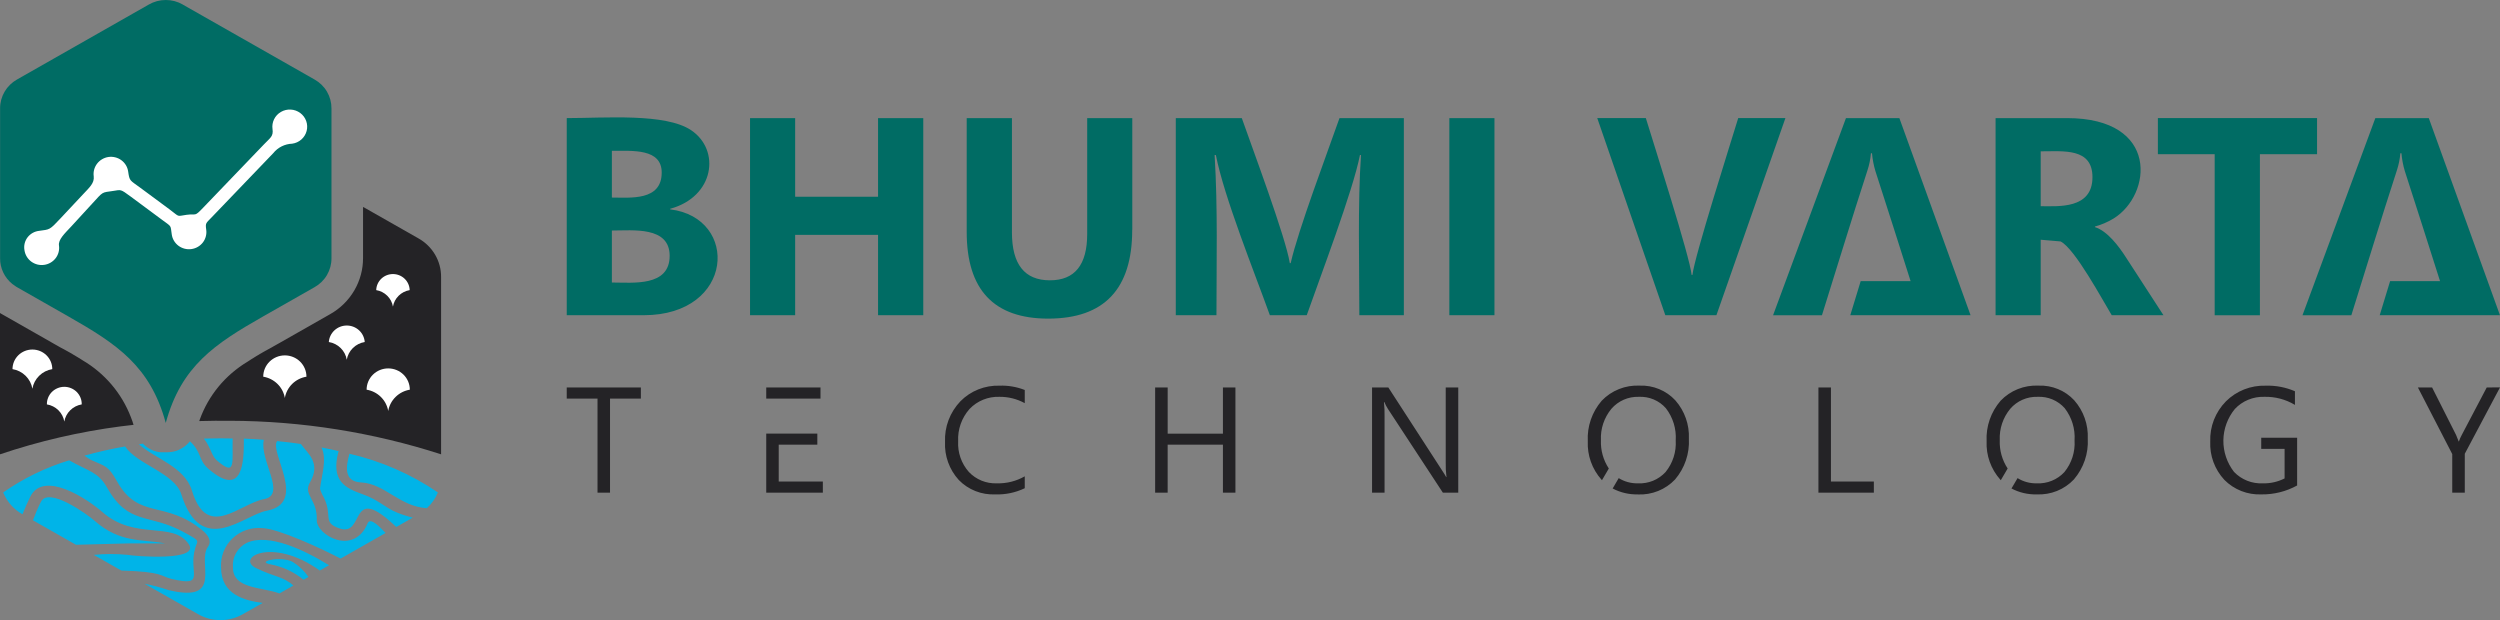 <svg width="129" height="32" viewBox="0 0 129 32" fill="none" xmlns="http://www.w3.org/2000/svg">
<rect x="0" y="0" width="129" height="32" fill="#808080" stroke="none"/>
<g clip-path="url(#clip0_2343_9292)">
<path fill-rule="evenodd" clip-rule="evenodd" d="M9.428 0.234L16.227 4.1C16.495 4.25 16.718 4.467 16.872 4.73C17.026 4.993 17.106 5.292 17.104 5.595V13.326C17.107 13.629 17.026 13.928 16.872 14.191C16.718 14.454 16.495 14.671 16.227 14.821L13.584 16.324C11.068 17.755 9.353 18.89 8.553 21.823C7.754 18.89 6.037 17.755 3.521 16.324L1.044 14.914C0.898 14.839 0.76 14.751 0.632 14.65C0.434 14.489 0.275 14.287 0.166 14.058C0.058 13.829 0.002 13.579 0.005 13.326V5.596C0.002 5.292 0.083 4.994 0.237 4.731C0.391 4.468 0.614 4.25 0.882 4.1L7.679 0.234C7.945 0.08 8.247 -0 8.556 -0C8.864 -0 9.167 0.08 9.433 0.234L9.428 0.234Z" fill="#006C64"/>
<path fill-rule="evenodd" clip-rule="evenodd" d="M2.026 11.911C2.574 11.836 2.55 11.88 3.123 11.267L4.258 10.055C4.622 9.666 4.877 9.451 4.836 9.099C4.804 8.868 4.867 8.633 5.009 8.446C5.152 8.259 5.363 8.135 5.598 8.1C5.715 8.083 5.834 8.09 5.948 8.119C6.062 8.147 6.17 8.198 6.264 8.268C6.358 8.338 6.438 8.425 6.498 8.525C6.558 8.626 6.597 8.736 6.613 8.851C6.686 9.36 6.701 9.29 7.241 9.689L8.747 10.803C9.3 11.217 9.095 11.159 9.624 11.085C10.165 11.011 10.01 11.211 10.494 10.706L13.623 7.447C13.944 7.109 14.116 7.037 14.062 6.663C14.037 6.489 14.065 6.312 14.142 6.154C14.219 5.997 14.341 5.865 14.495 5.776C14.648 5.686 14.824 5.644 15.002 5.654C15.179 5.663 15.35 5.725 15.492 5.83C15.634 5.935 15.742 6.08 15.8 6.245C15.859 6.41 15.867 6.589 15.822 6.759C15.778 6.928 15.683 7.081 15.551 7.198C15.418 7.315 15.253 7.39 15.077 7.414C14.888 7.421 14.703 7.468 14.535 7.552C14.366 7.636 14.218 7.755 14.101 7.902L10.919 11.217C10.635 11.514 10.591 11.501 10.639 11.837C10.657 11.953 10.653 12.071 10.624 12.185C10.596 12.3 10.546 12.407 10.475 12.502C10.404 12.596 10.315 12.676 10.212 12.736C10.11 12.796 9.996 12.836 9.878 12.852C9.76 12.869 9.64 12.862 9.524 12.832C9.409 12.802 9.3 12.75 9.206 12.679C9.111 12.607 9.032 12.518 8.973 12.416C8.913 12.314 8.875 12.201 8.861 12.085C8.789 11.594 8.875 11.724 8.354 11.336L6.744 10.143C6.204 9.744 6.249 9.791 5.848 9.851C5.229 9.945 5.352 9.858 4.753 10.512L3.686 11.675C3.322 12.064 2.999 12.365 3.043 12.668C3.059 12.783 3.053 12.9 3.023 13.012C2.994 13.125 2.942 13.23 2.871 13.323C2.8 13.416 2.711 13.494 2.609 13.553C2.508 13.612 2.395 13.651 2.278 13.667C2.161 13.683 2.042 13.677 1.928 13.648C1.814 13.618 1.707 13.568 1.612 13.498C1.518 13.428 1.439 13.34 1.379 13.24C1.319 13.14 1.28 13.029 1.263 12.914C1.241 12.798 1.244 12.679 1.271 12.565C1.298 12.45 1.35 12.342 1.421 12.248C1.493 12.154 1.584 12.075 1.688 12.017C1.792 11.959 1.907 11.923 2.026 11.911Z" fill="white"/>
<path fill-rule="evenodd" clip-rule="evenodd" d="M18.742 10.68L21.594 12.302C21.95 12.502 22.246 12.792 22.451 13.141C22.656 13.491 22.763 13.889 22.76 14.292V23.443C19.245 22.308 15.572 21.724 11.873 21.712C11.357 21.706 10.824 21.712 10.282 21.727L10.304 21.662C10.75 20.414 11.62 19.356 12.768 18.667L12.846 18.616L12.851 18.613L13.014 18.507H13.019L13.1 18.456L13.103 18.453L13.185 18.402L13.191 18.398L13.273 18.347H13.278L13.362 18.297L13.365 18.293L13.451 18.242H13.455L13.54 18.191L13.546 18.188L13.633 18.137H13.637L13.726 18.086H13.73L13.819 18.035L13.912 17.985L14.005 17.934L14.1 17.879L14.196 17.825L14.294 17.77L14.394 17.714L17.035 16.211C17.553 15.92 17.983 15.498 18.281 14.989C18.579 14.48 18.735 13.902 18.733 13.315V10.703L18.742 10.68ZM0 23.443V16.152L0.057 16.186L0.147 16.237L0.157 16.244L0.168 16.249L0.179 16.256L0.19 16.261L0.201 16.268L0.212 16.273L0.222 16.28L2.699 17.69L2.797 17.747L2.894 17.801L2.99 17.855L3.085 17.91L3.178 17.961H3.182L3.273 18.011H3.277L3.366 18.062H3.369L3.459 18.113H3.462L3.55 18.164H3.554L3.641 18.215H3.645L3.731 18.265L3.734 18.269L3.818 18.32H3.822L3.906 18.371L3.912 18.374L3.992 18.425H3.997L4.078 18.476H4.084L4.162 18.527L4.168 18.53L4.246 18.581L4.251 18.585C5.401 19.257 6.283 20.295 6.754 21.527L6.792 21.629L6.83 21.73L6.864 21.838L6.891 21.922C6.665 21.947 6.444 21.973 6.226 22.001C4.107 22.278 2.022 22.761 0 23.443Z" fill="#242326"/>
<path fill-rule="evenodd" clip-rule="evenodd" d="M20.032 21.206C19.985 20.932 19.852 20.679 19.653 20.482C19.453 20.285 19.196 20.154 18.917 20.108C18.917 19.817 19.035 19.537 19.244 19.331C19.453 19.125 19.736 19.01 20.032 19.01C20.328 19.01 20.612 19.125 20.821 19.331C21.03 19.537 21.147 19.817 21.147 20.108C20.869 20.154 20.612 20.285 20.412 20.482C20.212 20.679 20.079 20.932 20.032 21.206Z" fill="white"/>
<path fill-rule="evenodd" clip-rule="evenodd" d="M20.276 15.821C20.24 15.608 20.137 15.412 19.982 15.26C19.828 15.107 19.629 15.006 19.413 14.97C19.419 14.749 19.512 14.538 19.673 14.383C19.834 14.228 20.051 14.141 20.276 14.141C20.501 14.141 20.718 14.228 20.879 14.383C21.04 14.538 21.134 14.749 21.139 14.97C20.923 15.007 20.724 15.108 20.57 15.26C20.415 15.412 20.313 15.608 20.276 15.821Z" fill="white"/>
<path fill-rule="evenodd" clip-rule="evenodd" d="M17.893 18.562C17.855 18.334 17.745 18.123 17.579 17.959C17.413 17.795 17.199 17.686 16.967 17.648C16.984 17.417 17.089 17.201 17.261 17.043C17.432 16.885 17.659 16.797 17.894 16.797C18.129 16.797 18.355 16.885 18.527 17.043C18.699 17.201 18.803 17.417 18.82 17.648C18.588 17.686 18.374 17.795 18.208 17.959C18.042 18.123 17.932 18.334 17.893 18.562Z" fill="white"/>
<path fill-rule="evenodd" clip-rule="evenodd" d="M14.698 20.535C14.651 20.26 14.518 20.007 14.318 19.81C14.118 19.614 13.861 19.483 13.583 19.437C13.583 19.145 13.7 18.866 13.909 18.66C14.118 18.454 14.402 18.338 14.698 18.338C14.994 18.338 15.277 18.454 15.486 18.66C15.695 18.866 15.813 19.145 15.813 19.437C15.534 19.483 15.277 19.614 15.077 19.81C14.878 20.007 14.745 20.26 14.698 20.535Z" fill="white"/>
<path fill-rule="evenodd" clip-rule="evenodd" d="M1.671 20.058C1.628 19.806 1.506 19.572 1.322 19.391C1.138 19.209 0.901 19.089 0.645 19.047C0.645 18.779 0.753 18.521 0.945 18.332C1.138 18.142 1.399 18.036 1.671 18.036C1.943 18.036 2.204 18.142 2.397 18.332C2.59 18.521 2.698 18.779 2.698 19.047C2.441 19.089 2.204 19.209 2.02 19.391C1.836 19.572 1.714 19.806 1.671 20.058Z" fill="white"/>
<path fill-rule="evenodd" clip-rule="evenodd" d="M3.318 21.752C3.281 21.531 3.174 21.327 3.013 21.168C2.852 21.009 2.644 20.904 2.42 20.867C2.417 20.749 2.438 20.631 2.482 20.522C2.526 20.412 2.591 20.312 2.675 20.227C2.759 20.143 2.859 20.076 2.969 20.03C3.08 19.984 3.198 19.96 3.318 19.96C3.438 19.96 3.557 19.984 3.667 20.03C3.778 20.076 3.878 20.143 3.961 20.227C4.045 20.312 4.111 20.412 4.155 20.522C4.199 20.631 4.22 20.749 4.217 20.867C3.992 20.905 3.785 21.01 3.625 21.169C3.464 21.327 3.357 21.531 3.318 21.752Z" fill="white"/>
<path fill-rule="evenodd" clip-rule="evenodd" d="M22.595 25.41C22.469 25.719 22.275 25.997 22.027 26.223C20.613 26.137 19.855 24.953 18.629 24.893C17.741 24.851 17.841 24.09 18.032 23.413C19.666 23.791 21.214 24.468 22.594 25.409L22.595 25.41ZM21.3 26.709C21.024 26.643 20.755 26.557 20.492 26.451C19.822 26.176 19.58 25.813 18.702 25.499C17.848 25.191 17.044 24.846 17.471 23.276C17.183 23.209 16.889 23.146 16.588 23.09C16.888 23.706 16.588 24.554 16.512 25.221C16.561 25.384 16.631 25.541 16.719 25.687C17.173 26.641 16.622 26.966 17.525 27.269C18.87 27.72 17.959 24.813 20.448 27.193L21.298 26.71L21.3 26.709ZM19.903 27.505C19.645 27.25 19.116 26.651 18.97 27.003C18.256 28.718 16.317 27.601 16.345 26.832C16.384 25.759 15.623 25.532 15.995 24.891C16.581 23.878 15.868 23.396 15.525 22.909C15.124 22.851 14.715 22.8 14.299 22.76C13.886 23.348 15.893 25.956 13.77 26.351C12.566 26.575 10.393 28.796 9.351 25.494C9.01 24.416 7.062 23.958 6.455 23.036C5.719 23.166 5.017 23.326 4.356 23.511C4.465 23.594 4.58 23.669 4.7 23.735C5.429 24.067 5.577 24.009 6.042 24.845C7.16 26.839 8.534 25.778 10.464 27.383C10.7 27.58 10.959 27.905 10.735 28.206C10.137 29.009 11.589 31.133 8.711 30.453C8.302 30.316 7.884 30.205 7.46 30.121L10.21 31.685C10.564 31.89 10.966 31.998 11.377 31.998C11.787 31.998 12.19 31.89 12.543 31.685L13.556 31.11C12.618 30.994 11.407 30.679 11.407 29.281C11.389 29.003 11.433 28.725 11.535 28.466C11.637 28.207 11.795 27.973 11.998 27.78C12.201 27.587 12.444 27.44 12.711 27.348C12.977 27.257 13.261 27.224 13.542 27.251C14.376 27.278 16.628 28.325 17.575 28.823L19.897 27.501L19.903 27.505ZM6.261 29.44L4.838 28.631C5.42 28.573 6.007 28.573 6.589 28.631C6.94 28.704 10.347 28.97 9.737 28.075C8.921 26.873 6.969 27.909 5.279 26.419C4.543 25.77 2.245 24.225 1.557 25.641C1.432 25.898 1.266 26.26 1.159 26.538C0.708 26.283 0.358 25.885 0.164 25.41C1.202 24.684 2.35 24.125 3.566 23.753C4.566 24.318 5.07 24.354 5.51 25.137C6.63 27.131 7.661 26.473 9.437 27.434C10.382 27.948 10.2 27.851 10.077 28.27C9.691 29.556 10.675 30.303 8.855 29.873C8.269 29.734 8.442 29.504 6.261 29.44ZM3.924 28.112L1.701 26.848C1.817 26.525 1.953 26.208 2.108 25.9C2.497 25.094 4.493 26.532 4.874 26.866C6.205 28.043 7.35 27.809 8.506 28.038H6.7L3.925 28.11L3.924 28.112ZM16.979 29.166L16.501 29.439C14.037 27.679 12.132 28.793 13.22 29.317C14.196 29.789 14.63 29.745 15.134 30.215L14.422 30.621C13.475 30.278 12.02 30.394 12.02 29.286C11.995 29.027 12.05 28.767 12.178 28.539C12.305 28.312 12.499 28.127 12.735 28.01C13.859 27.494 15.723 28.388 16.979 29.168V29.166ZM15.919 29.77L15.663 29.914C15.183 29.521 14.612 29.252 14.001 29.129C13.127 28.99 14.487 28.663 15.105 28.995C15.427 29.197 15.703 29.46 15.918 29.77L15.919 29.77ZM7.178 22.921L7.372 22.893L7.377 22.898L7.386 22.906L7.4 22.921L7.415 22.935L7.424 22.942L7.429 22.947L7.448 22.965L7.472 22.986L7.495 23.005L7.518 23.025L7.545 23.046L7.549 23.05L7.565 23.06L7.57 23.065L7.581 23.073L7.597 23.083L7.623 23.101L7.652 23.119L7.663 23.126L7.679 23.137L7.705 23.151L7.73 23.166H7.734L7.762 23.182H7.766L7.791 23.197L7.819 23.211L7.835 23.219L7.849 23.224L7.873 23.235L7.88 23.239L7.891 23.242L7.91 23.251L7.941 23.263H7.948L7.968 23.27H7.971L7.986 23.275L8.004 23.282L8.023 23.29H8.034L8.043 23.293L8.062 23.298H8.066L8.082 23.302L8.098 23.307H8.102L8.121 23.31L8.13 23.314H8.142L8.162 23.319L8.182 23.323L8.196 23.326H8.203L8.222 23.33H8.23H8.244L8.262 23.333L8.294 23.338H8.302H8.324H8.328H8.344H8.363H8.385H8.396H8.407H8.428H8.45H8.464H8.606H8.617H8.642L8.669 23.335H8.676H8.696H8.71H8.721L8.744 23.331H8.748L8.773 23.328H8.778L8.799 23.324H8.812H8.824L8.845 23.32H8.849L8.874 23.315H8.879L8.899 23.31H8.911L8.924 23.307L8.945 23.303H8.949L8.974 23.296H8.977L8.998 23.289H9.009L9.022 23.284L9.041 23.279H9.047L9.07 23.272H9.074L9.096 23.263L9.104 23.259L9.118 23.254L9.134 23.249L9.141 23.246L9.165 23.237L9.186 23.229L9.195 23.225L9.211 23.218L9.226 23.211L9.233 23.207L9.254 23.197L9.276 23.186L9.283 23.182L9.299 23.175L9.312 23.168L9.32 23.163L9.34 23.152L9.363 23.14L9.367 23.137L9.383 23.128L9.395 23.121L9.404 23.116L9.424 23.104L9.445 23.091L9.449 23.088L9.465 23.077L9.476 23.07L9.487 23.063L9.503 23.051L9.506 23.047L9.526 23.033H9.529L9.545 23.021L9.554 23.012L9.565 23.005L9.581 22.993L9.585 22.989L9.602 22.973L9.62 22.959L9.627 22.952L9.653 22.929L9.656 22.926L9.674 22.908L9.69 22.89L9.697 22.885L9.708 22.873L9.719 22.862L9.726 22.855L9.742 22.837L9.758 22.818L9.763 22.813L9.774 22.801L9.785 22.788L9.79 22.781L9.801 22.769C10.423 23.352 10.221 23.728 10.755 24.192C12.549 25.741 12.59 23.8 12.583 22.631C12.933 22.646 13.278 22.666 13.615 22.693C13.367 23.723 14.816 25.531 13.63 25.753C12.34 25.993 10.692 27.902 9.904 25.315C9.523 24.067 7.974 23.665 7.151 22.909L7.178 22.921ZM10.519 22.63C10.803 22.622 11.086 22.618 11.378 22.618C11.589 22.618 11.796 22.618 12.004 22.625C11.972 23.896 12.19 24.621 11.182 23.751C10.919 23.524 10.873 23.081 10.521 22.63L10.519 22.63Z" fill="#00B4E8"/>
<path fill-rule="evenodd" clip-rule="evenodd" d="M29.244 16.265V6.094C31.197 6.094 34.335 5.827 35.662 6.719C37.19 7.741 36.869 10.152 34.581 10.773V10.803C38.159 11.238 37.908 16.265 33.214 16.265H29.244ZM101.682 16.265H95.475L96.011 14.507H98.587C97.984 12.61 97.388 10.729 96.77 8.825C96.681 8.527 96.623 8.22 96.595 7.91H96.54C96.515 8.212 96.454 8.51 96.359 8.797C95.537 11.319 94.811 13.727 94.012 16.268H91.49L95.251 6.096H98.008L101.682 16.268L101.682 16.265ZM129 16.265H122.793L123.329 14.507H125.906C125.303 12.61 124.706 10.729 124.088 8.825C123.999 8.527 123.941 8.22 123.915 7.91H123.858C123.833 8.212 123.772 8.51 123.677 8.797C122.855 11.319 122.129 13.727 121.329 16.268H118.808L122.568 6.094H125.325L128.998 16.266L129 16.265ZM31.573 7.781V10.194C32.523 10.194 34.144 10.377 34.144 8.905C34.144 7.657 32.654 7.783 31.573 7.783V7.781ZM31.573 11.894V14.578C32.661 14.578 34.554 14.807 34.554 13.2C34.554 11.665 32.655 11.895 31.573 11.895V11.894ZM47.641 16.265H45.307V12.12H41.03V16.265H38.702V6.094H41.03V10.151H45.307V6.094H47.641V16.266V16.265ZM58.422 11.86C58.422 14.913 56.978 16.44 54.088 16.441C51.283 16.441 49.881 14.95 49.882 11.969V6.094H52.216V11.993C52.216 13.64 52.869 14.464 54.176 14.464C55.457 14.464 56.098 13.669 56.099 12.079V6.094H58.426V11.861L58.422 11.86ZM72.44 16.265H70.142C70.142 13.774 70.054 10.45 70.228 8.001H70.173C69.821 9.821 68.122 14.285 67.428 16.265H65.525C64.708 13.993 63.168 10.183 62.739 8.001H62.674C62.842 10.732 62.769 13.556 62.769 16.265H60.671V6.094H64.077C64.607 7.611 66.347 12.252 66.554 13.577H66.599C66.986 11.865 68.482 7.907 69.118 6.094H72.439V16.266L72.44 16.265ZM77.112 16.265H74.786V6.094H77.114V16.266L77.112 16.265ZM92.128 6.093H89.692C89.295 7.399 87.43 13.254 87.33 14.186H87.287C87.214 13.306 85.311 7.359 84.925 6.093H82.418L85.931 16.265H88.567L92.127 6.094L92.128 6.093ZM111.636 16.265H108.965C108.529 15.553 107.062 12.812 106.324 12.458L105.3 12.37V16.265H102.972V6.094H106.658C111.45 6.094 111.044 10.058 109.056 11.278C108.758 11.459 108.437 11.597 108.1 11.689V11.719C108.746 11.923 109.331 12.71 109.685 13.259L111.636 16.267V16.265ZM105.3 7.809V10.64C106.201 10.64 107.971 10.801 107.971 9.143C107.971 7.622 106.487 7.809 105.3 7.809ZM119.56 7.957V6.093H111.347V7.958H114.277V16.266H116.611V7.958L119.56 7.957Z" fill="#006C64"/>
<path fill-rule="evenodd" clip-rule="evenodd" d="M33.069 20.568H31.477V25.421H30.832V20.568H29.243V19.993H33.069V20.568ZM42.46 25.421H39.538V22.375H42.174V22.945H40.182V24.847H42.459V25.421H42.46ZM39.538 20.568V19.993H42.338V20.568H39.538ZM52.877 25.192C52.403 25.42 51.881 25.529 51.354 25.511C51.005 25.526 50.656 25.468 50.331 25.339C50.006 25.21 49.713 25.015 49.471 24.765C48.984 24.228 48.73 23.525 48.764 22.806C48.747 22.422 48.809 22.037 48.945 21.676C49.082 21.315 49.291 20.984 49.559 20.704C49.82 20.439 50.135 20.23 50.482 20.092C50.83 19.954 51.203 19.888 51.578 19.9C52.022 19.885 52.464 19.961 52.877 20.123V20.803C52.478 20.584 52.027 20.471 51.571 20.476C51.283 20.466 50.997 20.516 50.732 20.624C50.466 20.732 50.227 20.894 50.03 21.101C49.621 21.561 49.41 22.16 49.441 22.77C49.409 23.348 49.607 23.914 49.991 24.351C50.175 24.546 50.4 24.7 50.65 24.802C50.9 24.904 51.17 24.951 51.44 24.94C51.944 24.953 52.441 24.828 52.877 24.578V25.194V25.192ZM63.748 25.42H63.103V22.944H60.251V25.42H59.605V19.993H60.252V22.376H63.103V19.993H63.748V25.422L63.748 25.42ZM75.244 25.42H74.451L71.612 21.092C71.542 20.985 71.483 20.87 71.436 20.751H71.412C71.439 20.999 71.449 21.248 71.443 21.497V25.42H70.798V19.993H71.638L74.398 24.253C74.514 24.429 74.589 24.55 74.622 24.615H74.638C74.605 24.35 74.592 24.083 74.599 23.816V19.992H75.246V25.421L75.244 25.42ZM84.514 25.511C84.061 25.522 83.612 25.417 83.213 25.206L83.525 24.671C83.821 24.854 84.165 24.948 84.514 24.94C84.781 24.954 85.048 24.908 85.295 24.808C85.542 24.707 85.763 24.553 85.943 24.358C86.317 23.897 86.504 23.315 86.467 22.725C86.506 22.129 86.326 21.54 85.959 21.064C85.787 20.868 85.571 20.713 85.329 20.611C85.086 20.509 84.823 20.463 84.56 20.476C84.293 20.468 84.027 20.519 83.783 20.626C83.539 20.733 83.322 20.893 83.149 21.093C82.772 21.55 82.579 22.127 82.608 22.714C82.587 23.231 82.729 23.741 83.015 24.175L82.661 24.778L82.636 24.75C82.15 24.204 81.898 23.494 81.93 22.768C81.89 22.007 82.147 21.259 82.648 20.678C82.898 20.416 83.202 20.21 83.54 20.076C83.878 19.941 84.242 19.881 84.606 19.898C84.951 19.885 85.294 19.946 85.612 20.078C85.93 20.209 86.215 20.407 86.447 20.658C86.929 21.206 87.179 21.915 87.146 22.64C87.187 23.405 86.932 24.157 86.431 24.743C86.188 25 85.89 25.202 85.559 25.335C85.229 25.468 84.873 25.529 84.516 25.514L84.514 25.511ZM96.691 25.42H93.831V19.993H94.477V24.848H96.691V25.422L96.691 25.42ZM105.094 25.511C104.641 25.522 104.192 25.417 103.792 25.206L104.106 24.671C104.402 24.854 104.745 24.948 105.094 24.94C105.361 24.953 105.628 24.908 105.875 24.807C106.122 24.707 106.344 24.553 106.524 24.358C106.898 23.897 107.085 23.315 107.047 22.725C107.087 22.129 106.906 21.54 106.54 21.064C106.367 20.868 106.151 20.713 105.908 20.611C105.665 20.509 105.402 20.463 105.139 20.476C104.872 20.468 104.606 20.519 104.362 20.626C104.118 20.733 103.902 20.893 103.729 21.093C103.352 21.55 103.16 22.127 103.188 22.714C103.167 23.231 103.309 23.741 103.595 24.175L103.241 24.778L103.216 24.75C102.73 24.204 102.477 23.494 102.509 22.768C102.47 22.006 102.729 21.259 103.231 20.678C103.481 20.415 103.786 20.21 104.124 20.075C104.463 19.941 104.827 19.88 105.192 19.898C105.536 19.885 105.878 19.946 106.196 20.077C106.513 20.207 106.798 20.405 107.03 20.655C107.512 21.203 107.762 21.912 107.729 22.637C107.771 23.402 107.514 24.154 107.012 24.74C106.769 24.997 106.472 25.2 106.141 25.333C105.811 25.466 105.455 25.526 105.098 25.511L105.094 25.511ZM118.533 25.05C117.969 25.361 117.333 25.52 116.687 25.511C116.333 25.525 115.98 25.466 115.652 25.337C115.323 25.207 115.025 25.012 114.778 24.762C114.53 24.495 114.338 24.182 114.213 23.842C114.088 23.502 114.032 23.141 114.049 22.78C114.035 22.399 114.1 22.019 114.239 21.663C114.378 21.308 114.589 20.983 114.858 20.71C115.125 20.443 115.445 20.233 115.798 20.094C116.151 19.955 116.53 19.889 116.91 19.901C117.428 19.885 117.944 19.983 118.419 20.189V20.893C117.944 20.607 117.394 20.462 116.836 20.476C116.552 20.467 116.27 20.519 116.008 20.627C115.745 20.735 115.51 20.898 115.318 21.104C114.942 21.562 114.734 22.132 114.726 22.72C114.719 23.309 114.913 23.884 115.276 24.351C115.467 24.55 115.699 24.705 115.957 24.807C116.214 24.909 116.491 24.954 116.768 24.94C117.156 24.95 117.54 24.862 117.885 24.686V23.162H116.679V22.587H118.532V25.048L118.533 25.05ZM129 19.991L127.183 23.414V25.42H126.536V23.43L124.763 19.992H125.496L126.734 22.445C126.749 22.476 126.795 22.587 126.868 22.779H126.879C126.918 22.664 126.967 22.552 127.026 22.445L128.316 19.992L129 19.991Z" fill="#242326"/>
</g>
<defs>
<clipPath id="clip0_2343_9292">
<rect width="129" height="32" fill="white"/>
</clipPath>
</defs>
</svg>
